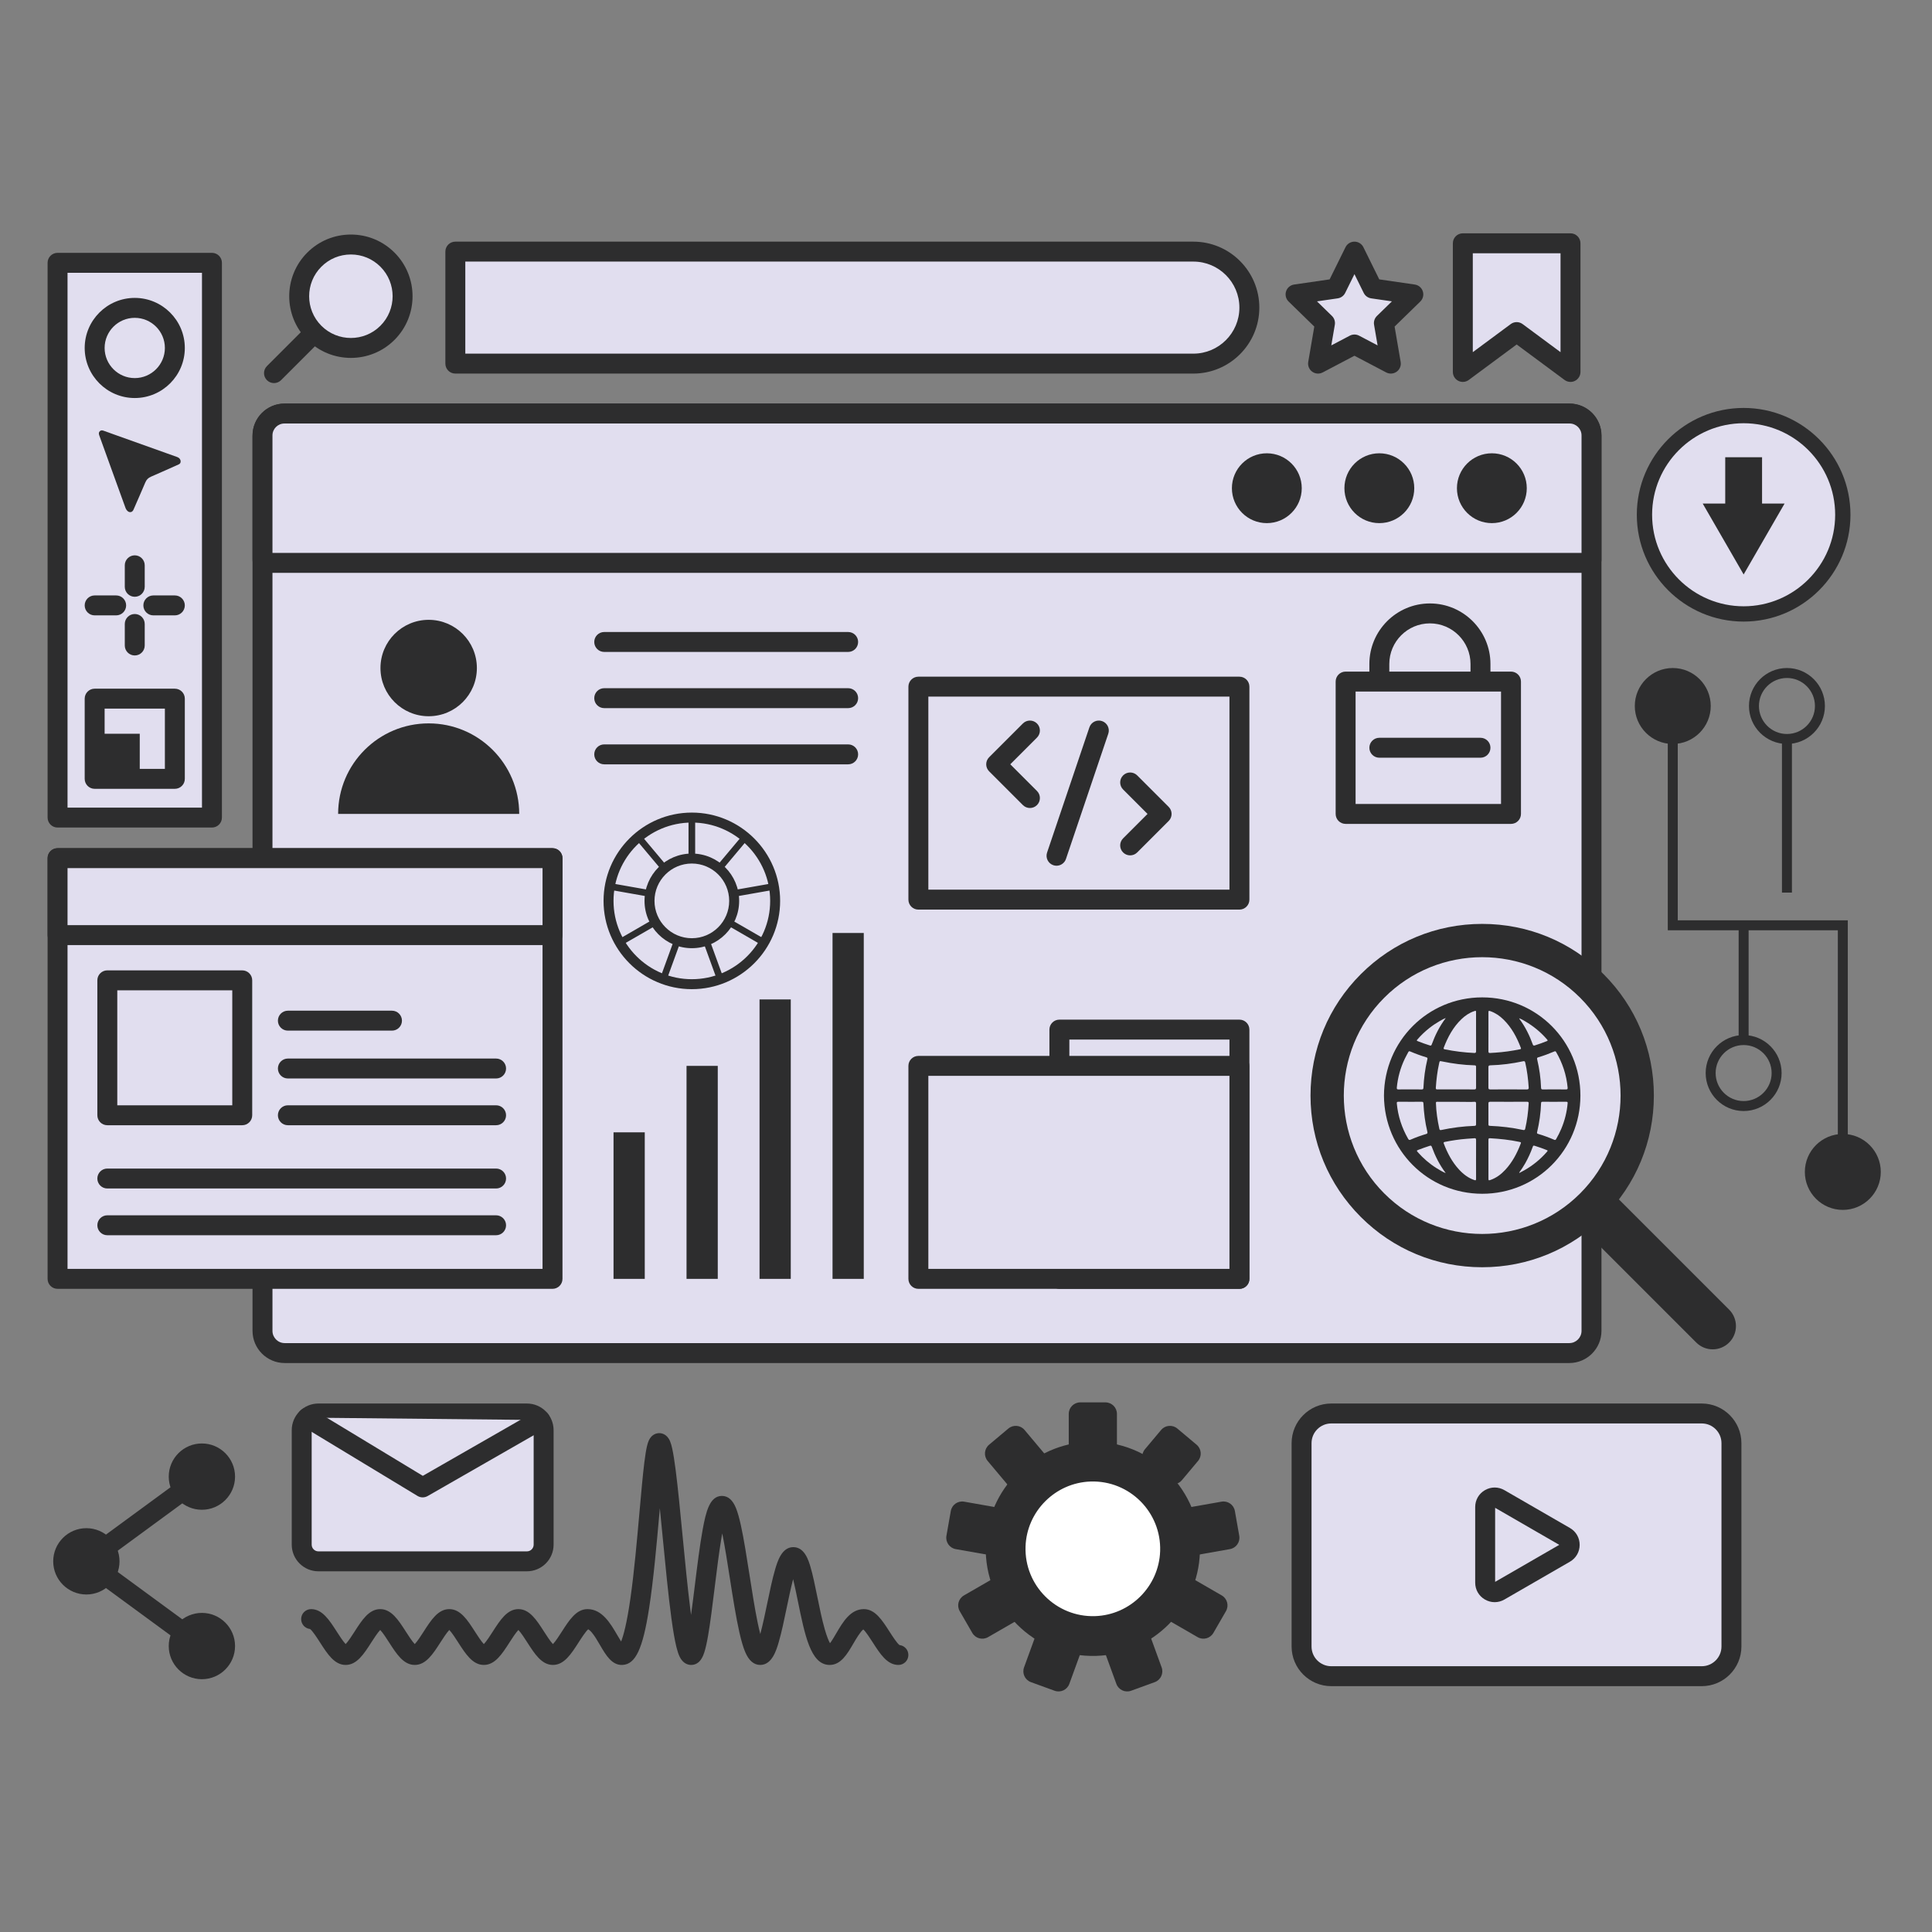 <?xml version="1.0" encoding="UTF-8" standalone="no"?><!DOCTYPE svg PUBLIC "-//W3C//DTD SVG 1.1//EN" "http://www.w3.org/Graphics/SVG/1.1/DTD/svg11.dtd"><svg width="100%" height="100%" viewBox="0 0 8000 8000" version="1.1" xmlns="http://www.w3.org/2000/svg" xmlns:xlink="http://www.w3.org/1999/xlink" xml:space="preserve" xmlns:serif="http://www.serif.com/" style="fill-rule:evenodd;clip-rule:evenodd;stroke-linejoin:round;stroke-miterlimit:2;"><rect x="0" y="0" width="8000" height="8000" fill="#808080" stroke="none"/><g><path d="M6498.13,5602.78l-5319.25,0c-50.778,0 -91.941,-41.163 -91.941,-91.929l-0,-3706.55c-0,-50.766 41.163,-91.929 91.941,-91.929l5319.25,-0c50.766,-0 91.93,41.163 91.93,91.929l-0,3706.55c-0,50.766 -41.164,91.929 -91.93,91.929Z" style="fill:#e1deef;fill-rule:nonzero;"/><path d="M1178.88,1753.65c-27.937,0 -50.668,22.728 -50.668,50.656l0,3706.55c0,27.928 22.731,50.656 50.668,50.656l5319.25,-0c27.928,-0 50.656,-22.728 50.656,-50.656l0,-3706.55c0,-27.928 -22.728,-50.656 -50.656,-50.656l-5319.25,0Zm5319.25,3890.41l-5319.25,-0c-73.456,-0 -133.215,-59.764 -133.215,-133.203l0,-3706.55c0,-73.439 59.759,-133.203 133.215,-133.203l5319.25,0c73.439,0 133.203,59.764 133.203,133.203l0,3706.55c0,73.439 -59.764,133.203 -133.203,133.203Z" style="fill:#2d2d2e;fill-rule:nonzero;"/><path d="M6577.07,2330.76l-5477.13,-0c-7.182,-0 -13.004,-5.806 -13.004,-13.015l-0,-514.707c-0,-50.079 40.602,-90.664 90.683,-90.664l5321.77,-0c50.078,-0 90.664,40.585 90.664,90.664l-0,514.707c-0,7.209 -5.806,13.015 -12.988,13.015Z" style="fill:#e1deef;fill-rule:nonzero;"/><path d="M1128.21,2289.49l5420.57,-0l0,-486.449c0,-27.241 -22.15,-49.391 -49.39,-49.391l-5321.77,0c-27.246,0 -49.41,22.15 -49.41,49.391l0,486.449Zm5448.86,82.546l-5477.13,0c-29.929,0 -54.278,-24.351 -54.278,-54.288l0,-514.707c0,-72.752 59.195,-131.938 131.957,-131.938l5321.77,0c72.751,0 131.937,59.186 131.937,131.938l0,514.707c0,29.937 -24.351,54.288 -54.261,54.288Z" style="fill:#2d2d2e;fill-rule:nonzero;"/><path d="M6322.06,2021.57c0,79.85 -64.744,144.594 -144.622,144.594c-79.85,0 -144.594,-64.744 -144.594,-144.594c-0,-79.878 64.744,-144.595 144.594,-144.595c79.878,-0 144.622,64.717 144.622,144.595Z" style="fill:#2d2d2e;fill-rule:nonzero;"/><path d="M5856.16,2021.57c0,79.85 -64.744,144.594 -144.622,144.594c-79.851,0 -144.595,-64.744 -144.595,-144.594c-0,-79.878 64.744,-144.595 144.595,-144.595c79.878,-0 144.622,64.717 144.622,144.595Z" style="fill:#2d2d2e;fill-rule:nonzero;"/><path d="M5390.27,2021.57c0,79.85 -64.744,144.594 -144.622,144.594c-79.85,0 -144.595,-64.744 -144.595,-144.594c0,-79.878 64.745,-144.595 144.595,-144.595c79.878,-0 144.622,64.717 144.622,144.595Z" style="fill:#2d2d2e;fill-rule:nonzero;"/><path d="M6591.46,4990.56l500.454,500.454" style="fill:none;fill-rule:nonzero;"/><path d="M7091.91,5587.32c-24.654,-0 -49.308,-9.411 -68.101,-28.231l-500.454,-500.455c-37.614,-37.586 -37.614,-98.56 -0,-136.174c37.613,-37.614 98.589,-37.614 136.202,-0l500.454,500.454c37.587,37.614 37.587,98.588 0,136.175c-18.82,18.82 -43.447,28.231 -68.101,28.231Z" style="fill:#2d2d2e;fill-rule:nonzero;"/><path d="M6591.46,4082.51c250.75,250.75 250.75,657.294 0,908.044c-250.75,250.722 -657.294,250.722 -908.043,-0c-250.75,-250.75 -250.75,-657.294 -0,-908.044c250.749,-250.749 657.293,-250.749 908.043,0Z" style="fill:#e1deef;fill-rule:nonzero;"/><path d="M6137.43,3963.51c-146.796,0 -293.592,55.885 -405.361,167.653c-223.537,223.51 -223.537,587.211 0,810.748c223.51,223.51 587.212,223.51 810.749,0c223.537,-223.537 223.537,-587.238 -0,-810.748c-111.769,-111.768 -258.565,-167.653 -405.388,-167.653Zm-0,1283.88c-189.858,-0 -368.38,-73.935 -502.656,-208.211c-134.248,-134.249 -208.211,-312.77 -208.211,-502.656c0,-189.885 73.963,-368.379 208.211,-502.655c134.276,-134.249 312.798,-208.21 502.656,-208.21c189.885,-0 368.406,73.961 502.682,208.21c134.249,134.276 208.183,312.77 208.183,502.655c0,189.886 -73.934,368.407 -208.183,502.656c-134.276,134.276 -312.797,208.211 -502.682,208.211Z" style="fill:#2d2d2e;fill-rule:nonzero;"/><path d="M6290.61,4855.46c0.413,0.413 0.826,0.798 1.238,1.211c6.494,-3.467 13.07,-6.769 19.454,-10.401c35.605,-20.114 66.945,-45.483 93.746,-76.383c4.787,-5.476 4.732,-5.724 -1.817,-8.31c-15.106,-5.998 -30.432,-11.447 -45.923,-16.289c-8.282,-2.614 -8.393,-2.559 -11.309,5.475c-8.337,23.086 -18.518,45.291 -30.597,66.643c-7.485,13.18 -15.877,25.782 -24.792,38.054Zm-0.083,-639.048c0.743,1.621 0.936,2.419 1.404,3.052c23.801,32.386 41.604,67.909 55.114,105.66c1.596,4.485 4.127,5.035 8.282,3.742c16.702,-5.283 33.156,-11.144 49.445,-17.637c4.486,-1.789 4.596,-3.467 1.569,-6.522c-1.019,-1.045 -1.899,-2.284 -2.862,-3.384c-25.287,-28.781 -54.646,-52.635 -87.637,-71.981c-7.897,-4.62 -15.767,-9.435 -25.315,-12.93Zm-305.01,640.919c-0.055,-0.88 -0,-1.156 -0.083,-1.266c-24.654,-32.853 -42.814,-69.119 -56.765,-107.586c-1.76,-4.843 -4.21,-5.31 -8.639,-3.852c-15.822,5.228 -31.588,10.566 -47.08,16.675c-7.209,2.834 -7.374,3.604 -2.283,9.383c22.755,25.754 48.482,48.042 77.649,66.312c11.914,7.429 23.966,14.611 37.201,20.334Zm1.183,-641.939c-10.236,3.879 -18.05,8.56 -25.892,13.069c-14.638,8.476 -28.727,17.803 -41.989,28.314c-18.078,14.363 -34.89,30.047 -49.803,47.712c-1.871,2.202 -4.595,4.265 0.605,6.356c16.867,6.769 34.009,12.713 51.317,18.243c3.631,1.183 5.915,0.22 7.319,-3.604c14.225,-38.88 32.413,-75.668 58.443,-110.09Zm449.825,295.573c15.822,-0 31.671,-0.193 47.52,0.109c5.558,0.111 7.787,-0.963 7.209,-7.291c-4.925,-52.803 -21.132,-101.863 -47.712,-147.649c-2.504,-4.293 -4.953,-3.329 -8.31,-1.926c-21.435,8.997 -43.117,17.335 -65.46,23.746c-5.31,1.513 -5.805,3.797 -4.677,8.585c9.218,38.714 14.721,77.979 16.097,117.739c0.192,5.366 2.118,6.851 7.153,6.769c16.07,-0.22 32.111,-0.082 48.18,-0.082Zm0.881,51.289c-16.675,-0 -33.349,0.11 -50.023,-0.055c-4.238,-0.028 -5.972,1.265 -6.137,5.75c-1.403,40.613 -7.071,80.649 -16.482,120.161c-0.907,3.825 -0.219,5.751 3.798,6.962c22.866,6.768 45.263,14.968 67.138,24.488c4.017,1.761 5.944,0.633 8.007,-2.971c7.98,-13.923 15.298,-28.176 21.462,-43.007c14.061,-33.762 22.976,-68.762 26.085,-105.247c0.413,-4.788 -0.853,-6.247 -5.723,-6.164c-16.042,0.275 -32.084,0.083 -48.125,0.083Zm-599.401,-51.289c16.455,-0 32.937,-0.138 49.391,0.082c4.953,0.055 6.494,-1.733 6.714,-6.604c1.899,-39.925 6.989,-79.437 16.344,-118.344c1.018,-4.238 0.688,-6.467 -4.017,-7.87c-22.866,-6.824 -45.264,-15.078 -67.194,-24.461c-4.099,-1.761 -6.08,-0.688 -7.951,2.999c-4.705,9.218 -10.016,18.133 -14.446,27.46c-17.968,37.697 -28.974,77.347 -32.909,118.978c-0.55,5.971 0.771,8.09 7.182,7.924c15.629,-0.467 31.258,-0.164 46.886,-0.164Zm0.854,51.289c-16.042,-0 -32.111,0.22 -48.153,-0.11c-5.503,-0.111 -7.346,1.1 -6.796,6.989c4.843,52.389 20.774,101.12 46.996,146.658c2.752,4.76 5.173,5.448 9.989,3.357c20.912,-9.163 42.318,-17.032 64.249,-23.416c5.613,-1.651 6.521,-4.073 5.2,-9.576c-9.382,-38.494 -14.308,-77.649 -16.206,-117.161c-0.248,-5.228 -1.927,-6.907 -7.1,-6.824c-16.041,0.248 -32.11,0.083 -48.179,0.083Zm273.147,238.835c0,-27.02 -0.137,-54.068 0.11,-81.088c0.055,-5.779 -2.008,-7.32 -7.484,-6.769c-10.291,1.018 -20.636,1.458 -30.927,2.229c-30.791,2.311 -61.196,6.961 -91.435,13.042c-4.485,0.908 -5.366,2.779 -3.77,6.961c14.831,38.742 33.679,75.146 61.855,106.046c18.133,19.894 38.825,36.265 64.855,44.933c5.42,1.816 6.934,0.908 6.906,-4.926c-0.247,-26.8 -0.11,-53.628 -0.11,-80.428Zm0,-528.93c0,-26.583 0.028,-53.19 0,-79.795c0,-7.928 -0.055,-7.9 -7.759,-5.341c-20.251,6.744 -37.394,18.491 -52.637,33.074c-34.533,32.991 -56.407,73.852 -73.22,117.877c-1.568,4.072 -0.88,6.026 3.77,6.989c40.393,8.254 81.171,13.235 122.362,15.161c5.943,0.275 7.622,-1.789 7.594,-7.54c-0.247,-26.8 -0.11,-53.6 -0.11,-80.425Zm51.317,528.077c-0,26.608 -0.028,53.243 -0,79.851c-0,7.842 0.935,8.502 8.447,5.888c24.352,-8.502 44.273,-23.636 61.552,-42.292c28.562,-30.845 47.933,-67.248 62.901,-106.21c2.917,-7.567 2.752,-7.594 -5.393,-9.328c-39.98,-8.53 -80.455,-12.629 -121.206,-14.968c-5.311,-0.33 -6.412,1.816 -6.384,6.549c0.165,26.827 0.083,53.683 0.083,80.51Zm-0,-527.832c-0,26.828 0.11,53.655 -0.111,80.483c-0.027,5.421 1.404,7.787 7.155,7.209c6.906,-0.688 13.895,-0.798 20.857,-1.265c34.586,-2.229 68.844,-7.072 102.798,-14.061c3.742,-0.77 4.98,-1.953 3.467,-5.943c-16.729,-43.805 -38.302,-84.581 -72.421,-117.682c-15.381,-14.916 -32.716,-26.638 -52.913,-33.929c-7.924,-2.862 -8.832,-2.202 -8.832,5.998l-0,79.19Zm-134.772,238.561c25.342,-0 50.684,-0.111 76.054,0.082c5.255,0.055 7.566,-1.211 7.511,-7.016c-0.247,-28.727 -0.165,-57.481 -0.055,-86.207c0.028,-4.457 -1.265,-6.384 -6.081,-6.494c-45.483,-1.21 -90.444,-6.989 -134.964,-16.316c-9.74,-2.036 -9.603,-1.954 -11.859,8.007c-7.567,33.459 -11.529,67.386 -13.758,101.56c-0.357,5.365 1.734,6.466 6.466,6.439c25.562,-0.138 51.124,-0.055 76.686,-0.055Zm-13.565,51.316c-24.489,0 -44.135,0.083 -63.781,-0.055c-3.908,-0.027 -5.476,0.798 -5.338,5.31c1.101,36.019 6.383,71.431 14.143,106.568c1.21,5.449 3.494,5.971 8.337,4.926c45.291,-9.713 91.104,-15.436 137.413,-17.087c5.2,-0.193 6.329,-2.339 6.329,-6.962c-0.165,-28.726 -0.22,-57.452 -0.028,-86.179c0.028,-5.558 -2.229,-6.989 -7.182,-6.548c-9.437,0.825 -18.985,0.743 -28.368,0.467c-22.122,-0.66 -44.245,0.11 -61.525,-0.44Zm231.297,-51.316c25.341,-0 50.711,-0.166 76.053,0.137c6.218,0.055 8.061,-2.009 7.676,-8.062c-2.201,-34.835 -6.576,-69.34 -14.307,-103.404c-1.266,-5.503 -3.743,-6.301 -8.971,-5.145c-44.685,9.685 -89.866,15.463 -135.597,16.757c-5.97,0.165 -8.007,1.898 -7.952,8.034c0.303,28.094 0.303,56.187 -0,84.281c-0.055,5.998 1.982,7.566 7.677,7.511c25.122,-0.247 50.271,-0.109 75.421,-0.109Zm0.88,51.289c-25.535,-0 -51.096,0.137 -76.659,-0.083c-5.585,-0.055 -7.319,1.871 -7.292,7.319c0.193,28.754 0.166,57.481 0.056,86.207c-0.028,4.182 1.183,6.025 5.695,6.191c46.502,1.733 92.563,7.236 138.074,17.114c4.925,1.073 7.374,-0.055 8.557,-5.228c7.897,-34.477 12.382,-69.394 14.363,-104.669c0.303,-5.283 -1.458,-6.961 -6.741,-6.934c-25.342,0.22 -50.684,0.11 -76.053,0.083Zm-516.441,-25.81c1.183,-225.078 181.053,-406.488 406.791,-406.516c225.876,-0.027 406.873,181.576 406.654,407.011c-0.221,225.078 -181.081,406.296 -406.847,406.186c-225.352,-0.11 -405.524,-181.273 -406.598,-406.681Z" style="fill:#2d2d2e;fill-rule:nonzero;"/><rect x="238.35" y="3553.44" width="2049.47" height="1742.07" style="fill:#e1deef;fill-rule:nonzero;"/><path d="M279.624,5254.24l1966.93,0l-0,-1659.52l-1966.93,0l-0,1659.52Zm2008.2,82.547l-2049.47,0c-22.793,0 -41.273,-18.49 -41.273,-41.273l0,-1742.07c0,-22.783 18.48,-41.273 41.273,-41.273l2049.47,-0c22.783,-0 41.274,18.49 41.274,41.273l-0,1742.07c-0,22.783 -18.491,41.273 -41.274,41.273Z" style="fill:#2d2d2e;fill-rule:nonzero;"/><rect x="238.35" y="3553.44" width="2049.47" height="318.576" style="fill:#e1deef;fill-rule:nonzero;"/><path d="M279.624,3830.75l1966.93,-0l-0,-236.03l-1966.93,0l-0,236.03Zm2008.2,82.546l-2049.47,0c-22.793,0 -41.273,-18.49 -41.273,-41.273l0,-318.576c0,-22.783 18.48,-41.273 41.273,-41.273l2049.47,-0c22.783,-0 41.274,18.49 41.274,41.273l-0,318.576c-0,22.783 -18.491,41.273 -41.274,41.273Z" style="fill:#2d2d2e;fill-rule:nonzero;"/><rect x="444.36" y="4059.35" width="558.713" height="558.705" style="fill:#e1deef;fill-rule:nonzero;"/><path d="M485.633,4576.78l476.166,-0l0,-476.158l-476.166,-0l0,476.158Zm517.44,82.547l-558.713,-0c-22.794,-0 -41.273,-18.491 -41.273,-41.274l-0,-558.704c-0,-22.811 18.479,-41.274 41.273,-41.274l558.713,0c22.794,0 41.273,18.463 41.273,41.274l0,558.704c0,22.783 -18.479,41.274 -41.273,41.274Z" style="fill:#2d2d2e;fill-rule:nonzero;"/><path d="M444.36,4880l1609.86,0" style="fill:none;fill-rule:nonzero;"/><path d="M2054.22,4921.27l-1609.86,-0c-22.794,-0 -41.273,-18.463 -41.273,-41.274c-0,-22.783 18.479,-41.273 41.273,-41.273l1609.86,-0c22.81,-0 41.273,18.49 41.273,41.273c-0,22.811 -18.463,41.274 -41.273,41.274Z" style="fill:#2d2d2e;fill-rule:nonzero;"/><path d="M444.36,5073.57l1609.86,0" style="fill:none;fill-rule:nonzero;"/><path d="M2054.22,5114.85l-1609.86,-0c-22.794,-0 -41.273,-18.463 -41.273,-41.274c-0,-22.783 18.479,-41.273 41.273,-41.273l1609.86,0c22.81,0 41.273,18.49 41.273,41.273c-0,22.811 -18.463,41.274 -41.273,41.274Z" style="fill:#2d2d2e;fill-rule:nonzero;"/><path d="M1192.02,4424.48l862.194,-0" style="fill:none;fill-rule:nonzero;"/><path d="M2054.22,4465.75l-862.194,0c-22.794,0 -41.274,-18.49 -41.274,-41.273c0,-22.783 18.48,-41.274 41.274,-41.274l862.194,0c22.81,0 41.273,18.491 41.273,41.274c-0,22.783 -18.463,41.273 -41.273,41.273Z" style="fill:#2d2d2e;fill-rule:nonzero;"/><path d="M1192.02,4226.34l431.106,-0" style="fill:none;fill-rule:nonzero;"/><path d="M1623.13,4267.61l-431.106,0c-22.794,0 -41.274,-18.463 -41.274,-41.273c0,-22.783 18.48,-41.274 41.274,-41.274l431.106,0c22.783,0 41.274,18.491 41.274,41.274c-0,22.81 -18.491,41.273 -41.274,41.273Z" style="fill:#2d2d2e;fill-rule:nonzero;"/><path d="M1192.02,4618.05l862.194,0" style="fill:none;fill-rule:nonzero;"/><path d="M2054.22,4659.32l-862.194,-0c-22.794,-0 -41.274,-18.491 -41.274,-41.274c0,-22.783 18.48,-41.273 41.274,-41.273l862.194,-0c22.81,-0 41.273,18.49 41.273,41.273c-0,22.783 -18.463,41.274 -41.273,41.274Z" style="fill:#2d2d2e;fill-rule:nonzero;"/><path d="M1974.64,2766.17c-0,110.228 -89.371,199.599 -199.599,199.599c-110.227,-0 -199.598,-89.371 -199.598,-199.599c-0,-110.255 89.371,-199.598 199.598,-199.598c110.228,-0 199.599,89.343 199.599,199.598Z" style="fill:#2d2d2e;fill-rule:nonzero;"/><path d="M2149.94,3370.3l-749.829,0c0,-207.082 167.845,-374.928 374.928,-374.928c207.055,0 374.901,167.846 374.901,374.928Z" style="fill:#2d2d2e;fill-rule:nonzero;"/><path d="M2605.16,5295.51l0,-606.775" style="fill:none;fill-rule:nonzero;"/><rect x="2540.5" y="4688.74" width="129.323" height="606.775" style="fill:#2d2d2e;fill-rule:nonzero;"/><path d="M2907.45,5295.51l-0,-881.931" style="fill:none;fill-rule:nonzero;"/><rect x="2842.79" y="4413.58" width="129.323" height="881.931" style="fill:#2d2d2e;fill-rule:nonzero;"/><path d="M3209.74,5295.51l0,-1157.09" style="fill:none;fill-rule:nonzero;"/><rect x="3145.07" y="4138.43" width="129.323" height="1157.09" style="fill:#2d2d2e;fill-rule:nonzero;"/><path d="M3512.02,5295.51l0,-1432.24" style="fill:none;fill-rule:nonzero;"/><rect x="3447.36" y="3863.27" width="129.323" height="1432.24" style="fill:#2d2d2e;fill-rule:nonzero;"/><rect x="4386.69" y="4263.38" width="745.508" height="1032.14" style="fill:#e1deef;fill-rule:nonzero;"/><path d="M4427.96,5254.24l662.962,0l-0,-949.592l-662.962,0l0,949.592Zm704.235,82.547l-745.508,0c-22.811,0 -41.274,-18.49 -41.274,-41.273l0,-1032.14c0,-22.783 18.463,-41.273 41.274,-41.273l745.508,-0c22.811,-0 41.274,18.49 41.274,41.273l-0,1032.14c-0,22.783 -18.463,41.273 -41.274,41.273Z" style="fill:#2d2d2e;fill-rule:nonzero;"/><rect x="3802.81" y="4413.58" width="1329.39" height="881.931" style="fill:#e1deef;fill-rule:nonzero;"/><path d="M3844.08,5254.24l1246.84,0l-0,-799.384l-1246.84,0l-0,799.384Zm1288.12,82.547l-1329.39,0c-22.783,0 -41.273,-18.49 -41.273,-41.273l-0,-881.931c-0,-22.783 18.49,-41.274 41.273,-41.274l1329.39,0c22.811,0 41.274,18.491 41.274,41.274l-0,881.931c-0,22.783 -18.463,41.273 -41.274,41.273Z" style="fill:#2d2d2e;fill-rule:nonzero;"/><rect x="3802.81" y="2843.29" width="1329.39" height="881.903" style="fill:#e1deef;fill-rule:nonzero;"/><path d="M3844.08,3683.92l1246.84,0l-0,-799.356l-1246.84,0l-0,799.356Zm1288.12,82.547l-1329.39,0c-22.783,0 -41.273,-18.463 -41.273,-41.273l-0,-881.903c-0,-22.783 18.49,-41.274 41.273,-41.274l1329.39,0c22.811,0 41.274,18.491 41.274,41.274l-0,881.903c-0,22.81 -18.463,41.273 -41.274,41.273Z" style="fill:#2d2d2e;fill-rule:nonzero;"/><path d="M4264.71,3345.78c-10.563,-0 -21.129,-4.045 -29.163,-12.107l-139.752,-139.752c-7.76,-7.732 -12.107,-18.243 -12.107,-29.167c-0,-10.951 4.347,-21.461 12.107,-29.194l139.752,-139.751c16.093,-16.125 42.236,-16.125 58.36,-0c16.124,16.124 16.124,42.236 0,58.36l-110.585,110.585l110.585,110.558c16.124,16.124 16.124,42.264 0,58.361c-8.062,8.062 -18.628,12.107 -29.197,12.107Z" style="fill:#2d2d2e;fill-rule:nonzero;"/><path d="M4374.83,3584.81c-4.374,0 -8.832,-0.715 -13.207,-2.201c-21.6,-7.292 -33.184,-30.707 -25.892,-52.307l175.219,-518.532c7.292,-21.6 30.708,-33.184 52.307,-25.893c21.6,7.32 33.184,30.735 25.893,52.335l-175.22,518.505c-5.805,17.225 -21.875,28.093 -39.1,28.093Z" style="fill:#2d2d2e;fill-rule:nonzero;"/><path d="M4679.7,3541.91c-10.539,0 -21.105,-4.017 -29.167,-12.079c-16.124,-16.124 -16.124,-42.264 -0,-58.388l101.147,-101.148l-101.147,-101.147c-16.124,-16.124 -16.124,-42.237 -0,-58.361c16.124,-16.124 42.237,-16.124 58.361,-0l130.341,130.342c16.125,16.097 16.125,42.236 0,58.36l-130.341,130.342c-8.062,8.062 -18.628,12.079 -29.194,12.079Z" style="fill:#2d2d2e;fill-rule:nonzero;"/><path d="M6130.35,2958.8l-418.815,0l-0,-209.394c-0,-115.648 93.746,-209.394 209.394,-209.394c115.647,0 209.421,93.746 209.421,209.394l-0,209.394Z" style="fill:#e1deef;fill-rule:nonzero;"/><path d="M5752.81,2917.53l336.269,-0l-0,-168.121c-0,-92.7 -75.448,-168.12 -168.148,-168.12c-92.701,-0 -168.121,75.42 -168.121,168.12l0,168.121Zm377.542,82.547l-418.815,-0c-22.783,-0 -41.274,-18.491 -41.274,-41.274l0,-209.394c0,-138.211 112.457,-250.667 250.668,-250.667c138.238,-0 250.694,112.456 250.694,250.667l0,209.394c0,22.783 -18.49,41.274 -41.273,41.274Z" style="fill:#2d2d2e;fill-rule:nonzero;"/><rect x="5571.92" y="2822.22" width="684.781" height="548.084" style="fill:#e1deef;fill-rule:nonzero;"/><path d="M5613.2,3329.03l602.234,0l0,-465.537l-602.234,-0l-0,465.537Zm643.507,82.547l-684.781,-0c-22.783,-0 -41.273,-18.464 -41.273,-41.274l0,-548.084c0,-22.783 18.49,-41.273 41.273,-41.273l684.781,-0c22.784,-0 41.274,18.49 41.274,41.273l-0,548.084c-0,22.81 -18.49,41.274 -41.274,41.274Z" style="fill:#2d2d2e;fill-rule:nonzero;"/><path d="M5711.54,3096.27l418.815,0" style="fill:none;fill-rule:nonzero;"/><path d="M6130.35,3137.55l-418.815,-0c-22.783,-0 -41.274,-18.491 -41.274,-41.274c0,-22.81 18.491,-41.273 41.274,-41.273l418.815,-0c22.783,-0 41.273,18.463 41.273,41.273c0,22.783 -18.49,41.274 -41.273,41.274Z" style="fill:#2d2d2e;fill-rule:nonzero;"/><path d="M2501.95,2658.25l1010.07,-0" style="fill:none;fill-rule:nonzero;"/><path d="M3512.02,2699.52l-1010.07,0c-22.81,0 -41.273,-18.462 -41.273,-41.273c-0,-22.783 18.463,-41.273 41.273,-41.273l1010.07,-0c22.783,-0 41.274,18.49 41.274,41.273c-0,22.811 -18.491,41.273 -41.274,41.273Z" style="fill:#2d2d2e;fill-rule:nonzero;"/><path d="M2501.95,2890.95l1010.07,0" style="fill:none;fill-rule:nonzero;"/><path d="M3512.02,2932.22l-1010.07,-0c-22.81,-0 -41.273,-18.463 -41.273,-41.274c-0,-22.782 18.463,-41.273 41.273,-41.273l1010.07,-0c22.783,-0 41.274,18.491 41.274,41.273c-0,22.811 -18.491,41.274 -41.274,41.274Z" style="fill:#2d2d2e;fill-rule:nonzero;"/><path d="M2501.95,3123.65l1010.07,-0" style="fill:none;fill-rule:nonzero;"/><path d="M3512.02,3164.92l-1010.07,0c-22.81,0 -41.273,-18.462 -41.273,-41.273c-0,-22.783 18.463,-41.273 41.273,-41.273l1010.07,-0c22.783,-0 41.274,18.49 41.274,41.273c-0,22.811 -18.491,41.273 -41.274,41.273Z" style="fill:#2d2d2e;fill-rule:nonzero;"/><path d="M2864.77,4075.31c-190.518,0 -344.963,-154.445 -344.963,-344.963c-0,-190.518 154.445,-344.963 344.963,-344.963c190.518,-0 344.963,154.445 344.963,344.963c0,190.518 -154.445,344.963 -344.963,344.963Z" style="fill:#e1deef;fill-rule:nonzero;"/><path d="M2864.77,3406.02c-178.851,-0 -324.327,145.474 -324.327,324.326c0,178.824 145.476,324.327 324.327,324.327c178.824,-0 324.327,-145.503 324.327,-324.327c-0,-178.852 -145.503,-324.326 -324.327,-324.326Zm0,689.926c-201.607,0 -365.6,-164.02 -365.6,-365.6c-0,-201.607 163.993,-365.6 365.6,-365.6c201.58,0 365.6,163.993 365.6,365.6c0,201.58 -164.02,365.6 -365.6,365.6Z" style="fill:#2d2d2e;fill-rule:nonzero;"/><path d="M2864.77,3905.62c-96.828,-0 -175.302,-78.475 -175.302,-175.275c-0,-96.827 78.474,-175.302 175.302,-175.302c96.8,0 175.274,78.475 175.274,175.302c0,96.8 -78.474,175.275 -175.274,175.275Z" style="fill:#e1deef;fill-rule:nonzero;"/><path d="M2864.77,3575.68c-85.298,-0 -154.665,69.367 -154.665,154.665c-0,85.271 69.367,154.638 154.665,154.638c85.271,0 154.638,-69.367 154.638,-154.638c-0,-85.298 -69.367,-154.665 -154.638,-154.665Zm0,350.576c-108.054,0 -195.939,-87.885 -195.939,-195.911c0,-108.054 87.885,-195.939 195.939,-195.939c108.026,0 195.911,87.885 195.911,195.939c0,108.026 -87.885,195.911 -195.911,195.911Z" style="fill:#2d2d2e;fill-rule:nonzero;"/><path d="M2864.77,3385.38l0,169.661" style="fill:none;fill-rule:nonzero;"/><path d="M2864.77,3568.8c-7.594,-0 -13.758,-6.164 -13.758,-13.758l0,-169.661c0,-7.622 6.164,-13.758 13.758,-13.758c7.594,0 13.758,6.136 13.758,13.758l-0,169.661c-0,7.594 -6.164,13.758 -13.758,13.758Z" style="fill:#2d2d2e;fill-rule:nonzero;"/><path d="M2643.02,3466.08l109.071,129.956" style="fill:none;fill-rule:nonzero;"/><path d="M2752.1,3609.8c-3.934,-0 -7.842,-1.651 -10.538,-4.897l-109.072,-129.984c-4.87,-5.806 -4.127,-14.501 1.706,-19.371c5.806,-4.898 14.501,-4.128 19.371,1.678l109.072,129.984c4.87,5.806 4.127,14.5 -1.706,19.371c-2.587,2.174 -5.723,3.219 -8.833,3.219Z" style="fill:#2d2d2e;fill-rule:nonzero;"/><path d="M2525.04,3670.44l167.102,29.442" style="fill:none;fill-rule:nonzero;"/><path d="M2692.14,3713.64c-0.798,-0 -1.596,-0.055 -2.394,-0.192l-167.102,-29.469c-7.485,-1.321 -12.465,-8.448 -11.144,-15.932c1.321,-7.484 8.447,-12.492 15.932,-11.172l167.102,29.47c7.484,1.32 12.465,8.447 11.144,15.931c-1.183,6.686 -6.989,11.364 -13.538,11.364Z" style="fill:#2d2d2e;fill-rule:nonzero;"/><path d="M2566.01,3902.81l146.934,-84.83" style="fill:none;fill-rule:nonzero;"/><path d="M2566.03,3916.57c-4.76,-0 -9.383,-2.449 -11.942,-6.879c-3.797,-6.576 -1.541,-14.996 5.035,-18.793l146.934,-84.831c6.604,-3.797 14.996,-1.541 18.793,5.036c3.825,6.576 1.568,14.996 -5.035,18.792l-146.934,84.831c-2.146,1.266 -4.512,1.844 -6.851,1.844Z" style="fill:#2d2d2e;fill-rule:nonzero;"/><path d="M2746.78,4054.5l58.03,-159.453" style="fill:none;fill-rule:nonzero;"/><path d="M2746.78,4068.26c-1.569,-0 -3.164,-0.276 -4.705,-0.826c-7.154,-2.614 -10.841,-10.511 -8.227,-17.637l58.03,-159.454c2.587,-7.126 10.483,-10.813 17.637,-8.227c7.127,2.614 10.814,10.511 8.228,17.638l-58.031,159.453c-2.036,5.586 -7.319,9.053 -12.932,9.053Z" style="fill:#2d2d2e;fill-rule:nonzero;"/><path d="M2982.76,4054.5l-58.031,-159.453" style="fill:none;fill-rule:nonzero;"/><path d="M2982.76,4068.26c-5.641,-0 -10.896,-3.467 -12.932,-9.053l-58.031,-159.453c-2.614,-7.127 1.073,-15.024 8.227,-17.638c7.127,-2.586 15.024,1.101 17.61,8.227l58.031,159.454c2.614,7.126 -1.073,15.023 -8.2,17.637c-1.568,0.55 -3.164,0.826 -4.705,0.826Z" style="fill:#2d2d2e;fill-rule:nonzero;"/><path d="M3163.51,3902.81l-146.933,-84.83" style="fill:none;fill-rule:nonzero;"/><path d="M3163.51,3916.57c-2.339,-0 -4.705,-0.578 -6.879,-1.844l-146.933,-84.831c-6.576,-3.796 -8.833,-12.216 -5.036,-18.792c3.798,-6.577 12.218,-8.833 18.793,-5.036l146.934,84.831c6.576,3.797 8.833,12.217 5.036,18.793c-2.532,4.43 -7.182,6.879 -11.915,6.879Z" style="fill:#2d2d2e;fill-rule:nonzero;"/><path d="M3204.48,3670.44l-167.075,29.442" style="fill:none;fill-rule:nonzero;"/><path d="M3037.38,3713.64c-6.549,-0 -12.355,-4.678 -13.538,-11.364c-1.321,-7.484 3.687,-14.611 11.171,-15.931l167.103,-29.47c7.484,-1.32 14.611,3.688 15.931,11.172c1.321,7.484 -3.687,14.611 -11.171,15.932l-167.075,29.469c-0.826,0.137 -1.623,0.192 -2.421,0.192Z" style="fill:#2d2d2e;fill-rule:nonzero;"/><path d="M3086.49,3466.08l-109.045,129.956" style="fill:none;fill-rule:nonzero;"/><path d="M2977.45,3609.8c-3.136,-0 -6.273,-1.045 -8.86,-3.219c-5.805,-4.871 -6.576,-13.565 -1.678,-19.371l109.045,-129.984c4.897,-5.806 13.565,-6.576 19.398,-1.678c5.806,4.87 6.576,13.565 1.679,19.371l-109.045,129.984c-2.724,3.246 -6.631,4.897 -10.539,4.897Z" style="fill:#2d2d2e;fill-rule:nonzero;"/><path d="M4941.43,1505.65l-3056,-0l-0,-463.76l3056,0c128.084,0 231.901,103.819 231.901,231.885c-0,128.058 -103.817,231.875 -231.901,231.875Z" style="fill:#e1deef;fill-rule:nonzero;"/><path d="M1926.71,1464.38l3014.72,0c105.109,0 190.627,-85.49 190.627,-190.601c0,-105.104 -85.518,-190.611 -190.627,-190.611l-3014.72,-0l0,381.212Zm3014.72,82.547l-3056,-0c-22.811,-0 -41.274,-18.463 -41.274,-41.273l0,-463.76c0,-22.793 18.463,-41.273 41.274,-41.273l3056,-0c150.62,-0 273.174,122.538 273.174,273.158c0,150.621 -122.554,273.148 -273.174,273.148Z" style="fill:#2d2d2e;fill-rule:nonzero;"/><path d="M1301.47,1378.11l-166.94,166.937" style="fill:none;fill-rule:nonzero;"/><path d="M1134.53,1586.33c-10.564,-0 -21.127,-4.018 -29.183,-12.08c-16.119,-16.124 -16.119,-42.236 -0,-58.361l166.956,-166.964c16.097,-16.097 42.237,-16.097 58.361,-0c16.124,16.124 16.124,42.264 -0,58.388l-166.949,166.937c-8.059,8.062 -18.622,12.08 -29.185,12.08Z" style="fill:#2d2d2e;fill-rule:nonzero;"/><path d="M1301.47,1075.2c-83.639,83.648 -83.639,219.264 -0,302.912c83.647,83.647 219.272,83.647 302.919,0c83.648,-83.648 83.648,-219.264 0,-302.912c-83.647,-83.647 -219.272,-83.647 -302.919,0Z" style="fill:#e1deef;fill-rule:nonzero;"/><path d="M1301.47,1075.2l0.027,0l-0.027,0Zm151.473,-21.461c-46.198,-0 -89.618,17.986 -122.279,50.648c-67.414,67.421 -67.414,177.117 -0,244.531c33.706,33.706 78.006,50.574 122.279,50.574c44.273,-0 88.545,-16.84 122.252,-50.574c67.441,-67.414 67.441,-177.11 0,-244.531c-32.661,-32.662 -76.081,-50.648 -122.252,-50.648Zm0,428.272c-65.432,0 -130.837,-24.902 -180.64,-74.705c-99.617,-99.607 -99.617,-261.685 0,-361.289c48.235,-48.251 112.401,-74.825 180.64,-74.825c68.239,-0 132.378,26.574 180.64,74.825c99.607,99.604 99.607,261.682 0,361.289c-49.803,49.803 -115.235,74.705 -180.64,74.705Z" style="fill:#2d2d2e;fill-rule:nonzero;"/><path d="M5608.47,1041.89l75.338,152.662l168.478,24.481l-121.921,118.826l28.781,167.791l-150.676,-79.218l-150.703,79.218l28.781,-167.791l-121.922,-118.826l168.479,-24.481l75.365,-152.662Z" style="fill:#e1deef;fill-rule:nonzero;"/><path d="M5608.47,1385.16c6.576,-0 13.18,1.596 19.206,4.733l76.658,40.31l-14.638,-85.354c-2.311,-13.399 2.119,-27.048 11.86,-36.54l62.02,-60.455l-85.711,-12.456c-13.455,-1.954 -25.067,-10.395 -31.066,-22.577l-38.329,-77.668l-38.356,77.668c-5.999,12.182 -17.611,20.623 -31.066,22.577l-85.711,12.456l62.02,60.455c9.741,9.492 14.171,23.141 11.86,36.54l-14.639,85.354l76.659,-40.31c6.026,-3.137 12.629,-4.733 19.233,-4.733Zm150.676,161.764c-6.577,-0 -13.18,-1.568 -19.206,-4.733l-131.47,-69.119l-131.497,69.119c-13.896,7.32 -30.762,6.081 -43.475,-3.136c-12.712,-9.246 -19.068,-24.902 -16.399,-40.366l25.095,-146.411l-106.349,-103.689c-11.253,-10.965 -15.326,-27.367 -10.456,-42.309c4.843,-14.94 17.776,-25.831 33.322,-28.09l146.988,-21.36l65.735,-133.203c6.962,-14.089 21.325,-23.009 37.036,-23.009c15.712,-0 30.047,8.92 37.009,23.009l65.734,133.203l146.989,21.36c15.546,2.259 28.478,13.15 33.321,28.09c4.87,14.942 0.798,31.344 -10.428,42.309l-106.376,103.689l25.095,146.411c2.669,15.464 -3.715,31.12 -16.399,40.366c-7.21,5.228 -15.712,7.869 -24.269,7.869Z" style="fill:#2d2d2e;fill-rule:nonzero;"/><path d="M6503.11,1007.38l-445.836,-0l0,532.804l222.932,-165.094l222.904,165.094l0,-532.804Z" style="fill:#e1deef;fill-rule:nonzero;"/><path d="M6280.2,1333.81c8.613,-0 17.252,2.696 24.544,8.089l157.087,116.336l-0,-409.589l-363.289,-0l-0,409.589l157.087,-116.336c7.291,-5.393 15.931,-8.089 24.571,-8.089Zm222.904,247.64c-8.667,0 -17.307,-2.751 -24.571,-8.117l-198.333,-146.906l-198.36,146.906c-12.52,9.273 -29.222,10.704 -43.145,3.688c-13.922,-7.017 -22.7,-21.271 -22.7,-36.844l-0,-532.804c-0,-22.794 18.491,-41.274 41.273,-41.274l445.836,0c22.783,0 41.273,18.48 41.273,41.274l0,532.804c0,15.573 -8.777,29.827 -22.7,36.844c-5.86,2.971 -12.244,4.429 -18.573,4.429Z" style="fill:#2d2d2e;fill-rule:nonzero;"/><path d="M5512.44,6940.76l1534.19,0c67.881,0 122.912,-55.031 122.912,-122.912l0,-842.006c0,-67.881 -55.031,-122.912 -122.912,-122.912l-1534.19,0c-67.88,0 -122.912,55.031 -122.912,122.912l0,842.006c0,67.881 55.032,122.912 122.912,122.912Z" style="fill:#e1deef;fill-rule:nonzero;"/><path d="M5512.44,5894.2c-45.015,0 -81.638,36.624 -81.638,81.639l-0,842.006c-0,45.016 36.623,81.639 81.638,81.639l1534.19,-0c45.016,-0 81.639,-36.623 81.639,-81.639l-0,-842.006c-0,-45.015 -36.623,-81.639 -81.639,-81.639l-1534.19,0Zm1534.19,1087.83l-1534.19,-0c-90.526,-0 -164.185,-73.66 -164.185,-164.186l-0,-842.006c-0,-90.526 73.659,-164.185 164.185,-164.185l1534.19,-0c90.555,-0 164.186,73.659 164.186,164.185l-0,842.006c-0,90.526 -73.631,164.186 -164.186,164.186Z" style="fill:#2d2d2e;fill-rule:nonzero;"/><path d="M6480.05,6362.76l-271.249,-156.619c-26.25,-15.161 -59.048,3.77 -59.048,34.092l-0,313.21c-0,30.323 32.798,49.253 59.048,34.092l271.249,-156.619c26.25,-15.133 26.25,-53.022 0,-68.156Z" style="fill:#e1deef;fill-rule:nonzero;"/><path d="M6459.44,6398.51m-268.415,-154.968l0,306.607l265.526,-153.29l-265.526,-153.317Zm-1.898,390.694c-13.868,0 -27.709,-3.659 -40.339,-10.951c-25.231,-14.556 -40.31,-40.668 -40.31,-69.835l0,-313.21c0,-29.166 15.079,-55.279 40.31,-69.835c25.26,-14.583 55.39,-14.583 80.649,0l271.249,156.619l0,-0.027c25.259,14.583 40.338,40.695 40.338,69.862c-0,29.139 -15.079,55.251 -40.338,69.835l-271.249,156.591c-12.63,7.292 -26.47,10.951 -40.31,10.951Z" style="fill:#2d2d2e;fill-rule:nonzero;"/><rect x="238.35" y="1088.24" width="639.268" height="2297.14" style="fill:#e1deef;fill-rule:nonzero;"/><path d="M279.624,3344.11l556.721,-0l-0,-2214.59l-556.721,0l-0,2214.59Zm597.994,82.546l-639.268,0c-22.793,0 -41.273,-18.49 -41.273,-41.273l0,-2297.14c0,-22.794 18.48,-41.273 41.273,-41.273l639.268,-0c22.794,-0 41.274,18.479 41.274,41.273l-0,2297.14c-0,22.783 -18.48,41.273 -41.274,41.273Z" style="fill:#2d2d2e;fill-rule:nonzero;"/><path d="M747.981,1910.76c0.096,6.108 -2.853,9.933 -8.417,12.41c-37.837,16.784 -75.445,34.092 -113.524,50.298c-11.997,5.091 -19.396,12.272 -24.439,24.434c-15.646,37.752 -32.738,74.898 -48.788,112.484c-5.311,12.41 -16.856,12.382 -24.019,6.219c-3.973,-3.44 -7.289,-8.448 -9.11,-13.428c-18.248,-49.721 -36.12,-99.579 -54.112,-149.41c-18.051,-49.995 -36.117,-99.992 -54.173,-149.96c-0.413,-1.155 -0.812,-2.284 -1.147,-3.467c-1.605,-5.531 -1.258,-10.676 3.167,-14.886c4.482,-4.237 9.696,-4.017 15.073,-2.091c16.295,5.861 32.573,11.749 48.876,17.555c69.936,24.984 139.878,49.94 209.817,74.897c15.651,5.586 31.316,11.144 46.958,16.758c8.621,3.081 13.833,10.015 13.838,18.187Z" style="fill:#2d2d2e;fill-rule:nonzero;"/><path d="M557.983,2340.8l-0,89.068" style="fill:none;fill-rule:nonzero;"/><path d="M557.983,2471.14c-22.794,-0 -41.273,-18.463 -41.273,-41.274l-0,-89.068c-0,-22.811 18.479,-41.274 41.273,-41.274c22.797,0 41.273,18.463 41.273,41.274l0,89.068c0,22.811 -18.476,41.274 -41.273,41.274Z" style="fill:#2d2d2e;fill-rule:nonzero;"/><path d="M557.983,2583.77l-0,89.095" style="fill:none;fill-rule:nonzero;"/><path d="M557.983,2714.14c-22.794,-0 -41.273,-18.491 -41.273,-41.274l-0,-89.095c-0,-22.783 18.479,-41.273 41.273,-41.273c22.797,-0 41.273,18.49 41.273,41.273l0,89.095c0,22.783 -18.476,41.274 -41.273,41.274Z" style="fill:#2d2d2e;fill-rule:nonzero;"/><path d="M391.951,2506.83l89.09,0" style="fill:none;fill-rule:nonzero;"/><path d="M481.041,2548.11l-89.09,-0c-22.797,-0 -41.274,-18.491 -41.274,-41.274c0,-22.81 18.477,-41.273 41.274,-41.273l89.09,-0c22.794,-0 41.273,18.463 41.273,41.273c0,22.783 -18.479,41.274 -41.273,41.274Z" style="fill:#2d2d2e;fill-rule:nonzero;"/><path d="M634.93,2506.83l89.088,0" style="fill:none;fill-rule:nonzero;"/><path d="M724.018,2548.11l-89.088,-0c-22.794,-0 -41.273,-18.491 -41.273,-41.274c-0,-22.81 18.479,-41.273 41.273,-41.273l89.088,-0c22.794,-0 41.273,18.463 41.273,41.273c0,22.783 -18.479,41.274 -41.273,41.274Z" style="fill:#2d2d2e;fill-rule:nonzero;"/><rect x="391.951" y="2892.99" width="332.067" height="332.059" style="fill:#e1deef;fill-rule:nonzero;"/><path d="M433.224,3183.77l249.52,-0l0,-249.512l-249.52,-0l0,249.512Zm290.794,82.547l-332.067,-0c-22.797,-0 -41.274,-18.463 -41.274,-41.274l0,-332.059c0,-22.782 18.477,-41.273 41.274,-41.273l332.067,-0c22.794,-0 41.273,18.491 41.273,41.273l0,332.059c0,22.811 -18.479,41.274 -41.273,41.274Z" style="fill:#2d2d2e;fill-rule:nonzero;"/><rect x="391.951" y="3038.32" width="186.727" height="186.721" style="fill:#2d2d2e;fill-rule:nonzero;"/><path d="M724.018,1440.85c-0,91.71 -74.334,166.03 -166.035,166.03c-91.696,-0 -166.032,-74.32 -166.032,-166.03c-0,-91.709 74.336,-166.029 166.032,-166.029c91.701,0 166.035,74.32 166.035,166.029Z" style="fill:#e1deef;fill-rule:nonzero;"/><path d="M557.983,1316.09c-68.792,-0 -124.759,55.966 -124.759,124.755c0,68.789 55.967,124.756 124.759,124.756c68.795,0 124.761,-55.967 124.761,-124.756c0,-68.789 -55.966,-124.755 -124.761,-124.755Zm-0,332.058c-114.308,0 -207.306,-93.003 -207.306,-207.303c0,-114.299 92.998,-207.305 207.306,-207.305c114.311,0 207.308,93.006 207.308,207.305c0,114.3 -92.997,207.303 -207.308,207.303Z" style="fill:#2d2d2e;fill-rule:nonzero;"/><path d="M7220.03,2542.16c-226.811,0 -410.671,-183.859 -410.671,-410.671c0,-226.783 183.86,-410.643 410.671,-410.643c226.811,0 410.671,183.86 410.671,410.643c-0,226.812 -183.86,410.671 -410.671,410.671Z" style="fill:#e1deef;fill-rule:nonzero;"/><path d="M7220.03,1752.52c-208.981,-0 -379,169.991 -379,378.972c-0,208.982 170.019,379.001 379,379.001c208.981,0 379,-170.019 379,-379.001c0,-208.981 -170.019,-378.972 -379,-378.972Zm-0,821.314c-243.898,-0 -442.341,-198.415 -442.341,-442.342c-0,-243.898 198.443,-442.313 442.341,-442.313c243.899,-0 442.341,198.415 442.341,442.313c0,243.899 -198.442,442.342 -442.341,442.342Z" style="fill:#2d2d2e;fill-rule:nonzero;"/><path d="M7050.56,2085.18l169.469,293.564l169.496,-293.564l-93.25,-0l-0,-191.922l-152.492,0l0,191.922l-93.223,-0Z" style="fill:#2d2d2e;fill-rule:nonzero;"/><path d="M7063.19,2923.36c-0,75.42 -61.167,136.588 -136.615,136.588c-75.421,-0 -136.588,-61.168 -136.588,-136.588c0,-75.448 61.167,-136.615 136.588,-136.615c75.448,-0 136.615,61.167 136.615,136.615Z" style="fill:#2d2d2e;fill-rule:nonzero;"/><path d="M6926.57,2807.39c-63.919,-0 -115.951,52.031 -115.951,115.978c-0,63.918 52.032,115.951 115.951,115.951c63.946,-0 115.978,-52.033 115.978,-115.951c0,-63.947 -52.032,-115.978 -115.978,-115.978Zm-0,273.202c-86.674,0 -157.225,-70.55 -157.225,-157.224c0,-86.702 70.551,-157.252 157.225,-157.252c86.702,0 157.251,70.55 157.251,157.252c0,86.674 -70.549,157.224 -157.251,157.224Z" style="fill:#2d2d2e;fill-rule:nonzero;"/><path d="M7399.35,2807.39c-63.946,-0 -115.951,52.031 -115.951,115.978c0,63.918 52.005,115.951 115.951,115.951c63.946,-0 115.951,-52.033 115.951,-115.951c0,-63.947 -52.005,-115.978 -115.951,-115.978Zm-0,273.202c-86.702,0 -157.224,-70.55 -157.224,-157.224c-0,-86.702 70.522,-157.252 157.224,-157.252c86.702,0 157.225,70.55 157.225,157.252c-0,86.674 -70.523,157.224 -157.225,157.224Z" style="fill:#2d2d2e;fill-rule:nonzero;"/><path d="M7767.29,4852.73c-0,75.448 -61.168,136.588 -136.588,136.588c-75.448,-0 -136.588,-61.14 -136.588,-136.588c0,-75.448 61.14,-136.588 136.588,-136.588c75.42,0 136.588,61.14 136.588,136.588Z" style="fill:#2d2d2e;fill-rule:nonzero;"/><path d="M7630.7,4736.78c-63.947,0 -115.951,52.005 -115.951,115.951c0,63.946 52.004,115.951 115.951,115.951c63.946,-0 115.951,-52.005 115.951,-115.951c-0,-63.946 -52.005,-115.951 -115.951,-115.951Zm-0,273.175c-86.702,0 -157.224,-70.522 -157.224,-157.224c-0,-86.702 70.522,-157.224 157.224,-157.224c86.701,-0 157.224,70.522 157.224,157.224c0,86.702 -70.523,157.224 -157.224,157.224Z" style="fill:#2d2d2e;fill-rule:nonzero;"/><path d="M7220.03,4327.32c-63.946,0 -115.951,52.032 -115.951,115.951c0,63.946 52.005,115.978 115.951,115.978c63.946,0 115.951,-52.032 115.951,-115.978c0,-63.919 -52.005,-115.951 -115.951,-115.951Zm-0,273.203c-86.702,-0 -157.224,-70.55 -157.224,-157.252c-0,-86.674 70.522,-157.224 157.224,-157.224c86.702,-0 157.224,70.55 157.224,157.224c0,86.702 -70.522,157.252 -157.224,157.252Z" style="fill:#2d2d2e;fill-rule:nonzero;"/><path d="M7651.34,4718.37l-41.273,0l-0,-866.274l-704.125,-0l0,-792.147l41.274,-0l-0,750.873l704.124,0l0,907.548Z" style="fill:#2d2d2e;fill-rule:nonzero;"/><rect x="7199.39" y="3831.46" width="41.273" height="477.947" style="fill:#2d2d2e;fill-rule:nonzero;"/><rect x="7378.71" y="3059.95" width="41.273" height="636.106" style="fill:#2d2d2e;fill-rule:nonzero;"/><path d="M382.021,6498.41l-48.813,-66.56l478.384,-350.797l48.815,66.588l-478.386,350.769Z" style="fill:#2d2d2e;fill-rule:nonzero;"/><path d="M811.592,6849.21l-478.384,-350.797l48.813,-66.56l478.386,350.797l-48.815,66.56Z" style="fill:#2d2d2e;fill-rule:nonzero;"/><path d="M476.875,6465.15c0,65.845 -53.394,119.252 -119.261,119.252c-65.867,0 -119.264,-53.407 -119.264,-119.252c0,-65.873 53.397,-119.28 119.264,-119.28c65.867,-0 119.261,53.407 119.261,119.28Z" style="fill:#2d2d2e;fill-rule:nonzero;"/><path d="M357.614,6363.89c-55.826,0 -101.244,45.428 -101.244,101.258c0,55.829 45.418,101.23 101.244,101.23c55.827,-0 101.244,-45.401 101.244,-101.23c-0,-55.83 -45.417,-101.258 -101.244,-101.258Zm0,238.533c-75.698,0 -137.281,-61.58 -137.281,-137.275c0,-75.696 61.583,-137.303 137.281,-137.303c75.696,-0 137.281,61.607 137.281,137.303c0,75.695 -61.585,137.275 -137.281,137.275Z" style="fill:#2d2d2e;fill-rule:nonzero;"/><path d="M955.262,6114.35c-0,65.873 -53.397,119.253 -119.264,119.253c-65.864,-0 -119.261,-53.38 -119.261,-119.253c0,-65.872 53.397,-119.253 119.261,-119.253c65.867,0 119.264,53.381 119.264,119.253Z" style="fill:#2d2d2e;fill-rule:nonzero;"/><path d="M835.998,6013.09c-55.824,0 -101.241,45.429 -101.241,101.258c0,55.829 45.417,101.23 101.241,101.23c55.829,0 101.247,-45.401 101.247,-101.23c-0,-55.829 -45.418,-101.258 -101.247,-101.258Zm0,238.534c-75.695,-0 -137.278,-61.58 -137.278,-137.276c-0,-75.695 61.583,-137.275 137.278,-137.275c75.698,-0 137.284,61.58 137.284,137.275c-0,75.696 -61.586,137.276 -137.284,137.276Z" style="fill:#2d2d2e;fill-rule:nonzero;"/><path d="M955.262,6815.92c-0,65.872 -53.397,119.28 -119.264,119.28c-65.864,0 -119.261,-53.408 -119.261,-119.28c0,-65.845 53.397,-119.253 119.261,-119.253c65.867,0 119.264,53.408 119.264,119.253Z" style="fill:#2d2d2e;fill-rule:nonzero;"/><path d="M835.998,6714.69c-55.824,-0 -101.241,45.401 -101.241,101.23c0,55.829 45.417,101.258 101.241,101.258c55.829,-0 101.247,-45.429 101.247,-101.258c-0,-55.829 -45.418,-101.23 -101.247,-101.23Zm0,238.533c-75.695,-0 -137.278,-61.608 -137.278,-137.303c-0,-75.695 61.583,-137.276 137.278,-137.276c75.698,0 137.284,61.581 137.284,137.276c-0,75.695 -61.586,137.303 -137.284,137.303Z" style="fill:#2d2d2e;fill-rule:nonzero;"/><path d="M1318.45,6465.15l863.44,-0c38.192,-0 69.174,-30.983 69.174,-69.175l0,-473.874c0,-38.191 -30.982,-69.174 -69.174,-69.174l-863.44,0c-38.192,0 -69.155,30.983 -69.155,69.174l-0,473.874c-0,38.192 30.963,69.175 69.155,69.175Z" style="fill:#e1deef;fill-rule:nonzero;"/><path d="M1318.45,5894.2c-15.381,0 -27.874,12.52 -27.874,27.901l0,473.874c0,15.382 12.493,27.901 27.874,27.901l863.44,0c15.382,0 27.901,-12.519 27.901,-27.901l0,-473.874c0,-15.381 -12.519,-27.901 -27.901,-27.901l-863.44,0Zm863.44,612.223l-863.44,0c-60.892,0 -110.429,-49.556 -110.429,-110.448l0,-473.874c0,-60.892 49.537,-110.447 110.429,-110.447l863.44,-0c60.892,-0 110.448,49.555 110.448,110.447l-0,473.874c-0,60.892 -49.556,110.448 -110.448,110.448Z" style="fill:#2d2d2e;fill-rule:nonzero;"/><path d="M1272.88,5870.1l477.286,288.941l486.614,-279.008" style="fill:#e1deef;fill-rule:nonzero;"/><path d="M1750.17,6200.31c-7.402,-0 -14.804,-1.981 -21.379,-5.971l-477.259,-288.941c-19.509,-11.805 -25.747,-37.174 -13.942,-56.683c11.804,-19.508 37.193,-25.727 56.674,-13.923l456.484,276.34l465.509,-266.902c19.784,-11.336 44.988,-4.485 56.325,15.271c11.336,19.784 4.512,45.016 -15.271,56.352l-486.614,278.981c-6.357,3.66 -13.428,5.476 -20.527,5.476Z" style="fill:#2d2d2e;fill-rule:nonzero;"/><path d="M4539.95,6856.67c-256.198,8.337 -466.39,-201.855 -458.053,-458.053c7.567,-232.425 196.187,-421.044 428.611,-428.611c256.198,-8.31 466.362,201.855 458.053,458.053c-7.567,232.424 -196.187,421.044 -428.611,428.611Z" style="fill:#2d2d2e;fill-rule:nonzero;"/><path d="M4534.48,6692.04c-161.049,5.228 -293.182,-126.903 -287.923,-287.951c4.733,-146.109 123.325,-264.673 269.433,-269.433c161.049,-5.228 293.151,126.902 287.923,287.923c-4.733,146.108 -123.325,264.7 -269.433,269.461Z" style="fill:#fff;fill-rule:nonzero;"/><path d="M4577.35,5806.95l-104.257,-0c-26.305,-0 -47.629,21.324 -47.629,47.629l-0,151.914l199.543,-0l-0,-151.914c-0,-26.305 -21.325,-47.629 -47.657,-47.629Z" style="fill:#2d2d2e;fill-rule:nonzero;"/><path d="M4175.37,5915.3l-79.878,67.028c-20.142,16.895 -22.783,46.969 -5.861,67.111l97.653,116.363l152.85,-128.25l-97.626,-116.364c-16.922,-20.169 -46.969,-22.81 -67.138,-5.888Z" style="fill:#2d2d2e;fill-rule:nonzero;"/><path d="M3937.08,6256.72l-18.105,102.661c-4.567,25.919 12.74,50.628 38.66,55.196l149.574,26.387l34.67,-196.516l-149.602,-26.387c-25.92,-4.568 -50.629,12.739 -55.197,38.659Z" style="fill:#2d2d2e;fill-rule:nonzero;"/><path d="M3974.01,6671.4l52.114,90.279c13.153,22.81 42.291,30.597 65.102,17.444l131.552,-75.943l-99.799,-172.825l-131.552,75.971c-22.783,13.152 -30.598,42.291 -17.417,65.074Z" style="fill:#2d2d2e;fill-rule:nonzero;"/><path d="M4268.84,6965.35l97.958,35.661c24.737,8.997 52.087,-3.743 61.085,-28.479l51.95,-142.751l-187.52,-68.239l-51.949,142.724c-8.998,24.736 3.742,52.087 28.476,61.084Z" style="fill:#2d2d2e;fill-rule:nonzero;"/><path d="M4683.64,7001.02l97.984,-35.661c24.709,-8.997 37.476,-36.348 28.478,-61.084l-51.977,-142.724l-187.491,68.239l51.949,142.751c8.998,24.736 36.348,37.476 61.057,28.479Z" style="fill:#2d2d2e;fill-rule:nonzero;"/><path d="M5024.34,6761.68l52.114,-90.279c13.153,-22.783 5.338,-51.922 -17.444,-65.074l-131.552,-75.971l-99.772,172.825l131.552,75.943c22.783,13.153 51.922,5.366 65.102,-17.444Z" style="fill:#2d2d2e;fill-rule:nonzero;"/><path d="M5131.48,6359.38l-18.105,-102.661c-4.568,-25.92 -29.305,-43.227 -55.197,-38.659l-149.602,26.387l34.642,196.516l149.602,-26.387c25.92,-4.568 43.228,-29.277 38.66,-55.196Z" style="fill:#2d2d2e;fill-rule:nonzero;"/><path d="M4954.94,5982.33l-79.851,-67.028c-20.169,-16.922 -50.216,-14.281 -67.138,5.888l-67.028,79.851c-16.894,20.169 -14.28,50.216 5.888,67.138l79.878,67c20.142,16.922 50.188,14.281 67.111,-5.86l67.028,-79.878c16.895,-20.142 14.281,-50.216 -5.888,-67.111Z" style="fill:#2d2d2e;fill-rule:nonzero;"/><path d="M1288.24,6745.59l0.027,0l-0.027,0Zm148.969,67.166m286.108,-0m286.107,-0m1426.22,81.446c-1.211,-0 -2.449,-0.028 -3.715,-0.083c-75.035,-3.852 -98.698,-119.858 -128.663,-266.709c-5.393,-26.525 -12.217,-59.928 -19.123,-88.407c-9.741,37.283 -19.537,84.335 -26.58,118.262c-10.566,50.876 -21.49,103.486 -33.294,143.411c-9.631,32.579 -27.543,93.223 -76.109,93.498l-0.302,0c-26.195,0 -47.107,-17.995 -62.158,-53.49c-8.172,-19.233 -16.042,-45.896 -24.076,-81.446c-14.226,-62.791 -27.158,-145.503 -39.678,-225.491c-10.153,-64.827 -19.729,-126.076 -29.744,-176.21c-0.523,-2.696 -1.073,-5.338 -1.596,-7.869c-1.376,7.511 -2.779,15.683 -4.265,24.571c-9.685,58.691 -18.655,131.277 -27.295,201.47c-9.163,74.127 -17.803,144.126 -27.103,197.589c-5.256,30.047 -10.319,52.473 -15.519,68.597c-4.182,12.932 -16.867,52.279 -54.536,52.279l-0.165,0c-11.749,-0.055 -33.597,-4.65 -47.988,-35.165c-4.622,-9.85 -8.915,-22.92 -13.097,-39.98c-6.714,-27.433 -13.428,-66.01 -20.471,-117.959c-12.768,-94.159 -24.627,-216.769 -36.073,-335.361c-3.66,-37.806 -7.65,-79.3 -11.832,-120.408c-0.688,7.732 -1.349,15.381 -2.036,22.893c-11.392,128.828 -24.352,274.826 -42.375,391.052c-26.167,168.396 -55.966,232.039 -109.979,234.873c-44.108,2.312 -69.092,-40.613 -93.251,-82.106c-11.144,-19.096 -22.673,-38.88 -34.505,-52.638c-6.493,-7.539 -11.418,-11.254 -14.5,-12.822c-10.676,9.08 -29.304,38.082 -39.733,54.343c-30.79,47.96 -59.874,93.278 -106.265,93.278c-46.391,0 -75.476,-45.318 -106.265,-93.278c-9.521,-14.858 -25.865,-40.31 -36.789,-51.564c-10.896,11.254 -27.268,36.706 -36.788,51.564c-30.79,47.96 -59.874,93.278 -106.266,93.278c-46.391,0 -75.475,-45.318 -106.265,-93.278c-9.52,-14.858 -25.865,-40.31 -36.788,-51.564c-10.897,11.254 -27.241,36.706 -36.789,51.564c-30.79,47.96 -59.874,93.278 -106.265,93.278c-46.391,0 -75.476,-45.318 -106.265,-93.278c-9.521,-14.858 -25.865,-40.31 -36.789,-51.564c-10.896,11.254 -27.24,36.706 -36.788,51.564c-30.79,47.96 -59.874,93.278 -106.265,93.278c-46.395,0 -75.476,-45.318 -106.266,-93.278c-10.951,-17.087 -30.927,-48.179 -41.273,-55.554c-20.692,-2.228 -36.781,-19.756 -36.781,-41.025c0,-22.811 18.483,-41.274 41.266,-41.274c46.391,0 75.475,45.291 106.265,93.251c9.548,14.858 25.892,40.338 36.789,51.564c10.923,-11.226 27.267,-36.706 36.788,-51.564c30.79,-47.96 59.874,-93.251 106.265,-93.251c46.392,0 75.475,45.291 106.266,93.251c9.547,14.858 25.892,40.338 36.788,51.564c10.924,-11.226 27.268,-36.706 36.788,-51.564c30.79,-47.96 59.874,-93.251 106.266,-93.251c46.391,0 75.475,45.291 106.265,93.251c9.548,14.858 25.892,40.338 36.788,51.564c10.924,-11.226 27.269,-36.706 36.789,-51.564c30.79,-47.96 59.874,-93.251 106.265,-93.251c46.391,0 75.476,45.291 106.265,93.251c9.521,14.858 25.893,40.338 36.789,51.564c10.923,-11.226 27.268,-36.706 36.788,-51.564c30.79,-47.96 59.874,-93.251 106.266,-93.251c60.672,0 95.369,59.571 123.27,107.421c4.622,7.98 10.483,18.023 15.986,26.58c9.3,-23.14 23.526,-73.109 38.715,-179.897c15.436,-108.577 27.075,-240.156 37.366,-356.217c6.961,-78.447 13.51,-152.547 20.114,-205.569c3.659,-29.249 7.154,-50.904 10.731,-66.231c2.421,-10.428 4.953,-18.298 7.924,-24.764c12.217,-26.58 33.597,-29.827 42.21,-29.992c9.41,-0.275 32.825,2.752 45.675,33.707c3.22,7.732 6.054,17.445 8.971,30.625c4.54,20.581 9.217,49.803 14.28,89.37c9.245,72.119 18.518,168.094 28.341,269.681c10.208,105.66 20.774,214.925 31.918,303.223c1.156,9.107 2.284,17.692 3.385,25.837c5.668,-41.164 11.061,-84.804 15.546,-121.207c10.071,-81.721 20.499,-166.194 32.303,-230.801c14.006,-76.713 29.69,-140.219 79.878,-140.494l0.33,-0c24.985,-0 44.493,16.977 57.976,50.491c6.824,16.977 13.51,40.558 20.444,72.035c12.217,55.61 23.498,127.756 35.468,204.139c10.703,68.459 21.792,139.284 33.431,195.994c4.128,20.031 7.897,36.183 11.282,49.225c10.428,-38.632 21.022,-89.536 28.533,-125.719c10.484,-50.491 21.325,-102.716 32.964,-142.063c9.52,-32.276 27.158,-92.067 75.228,-92.067c0.467,-0 0.935,0.027 1.375,0.027c45.786,1.074 61.966,55.637 69.752,81.887c9.879,33.321 18.711,76.713 28.094,122.637c9.603,47.162 19.564,95.947 31.065,135.817c9.025,31.341 16.592,48.4 21.71,57.535c8.199,-10.841 18.463,-28.396 25.397,-40.228c27.653,-47.326 59.021,-100.982 114.768,-100.982c46.391,0 75.475,45.291 106.265,93.251c10.951,17.087 30.927,48.207 41.273,55.581c20.692,2.229 36.789,19.729 36.789,41.026c-0,22.783 -18.491,41.273 -41.274,41.273c-46.391,0 -75.475,-45.318 -106.265,-93.278c-10.209,-15.931 -28.259,-44.052 -39.045,-53.738c-11.942,8.365 -31.45,41.742 -41.246,58.526c-25.452,43.53 -51.756,88.518 -97.955,88.518Z" style="fill:#2d2d2e;fill-rule:nonzero;"/></g></svg>